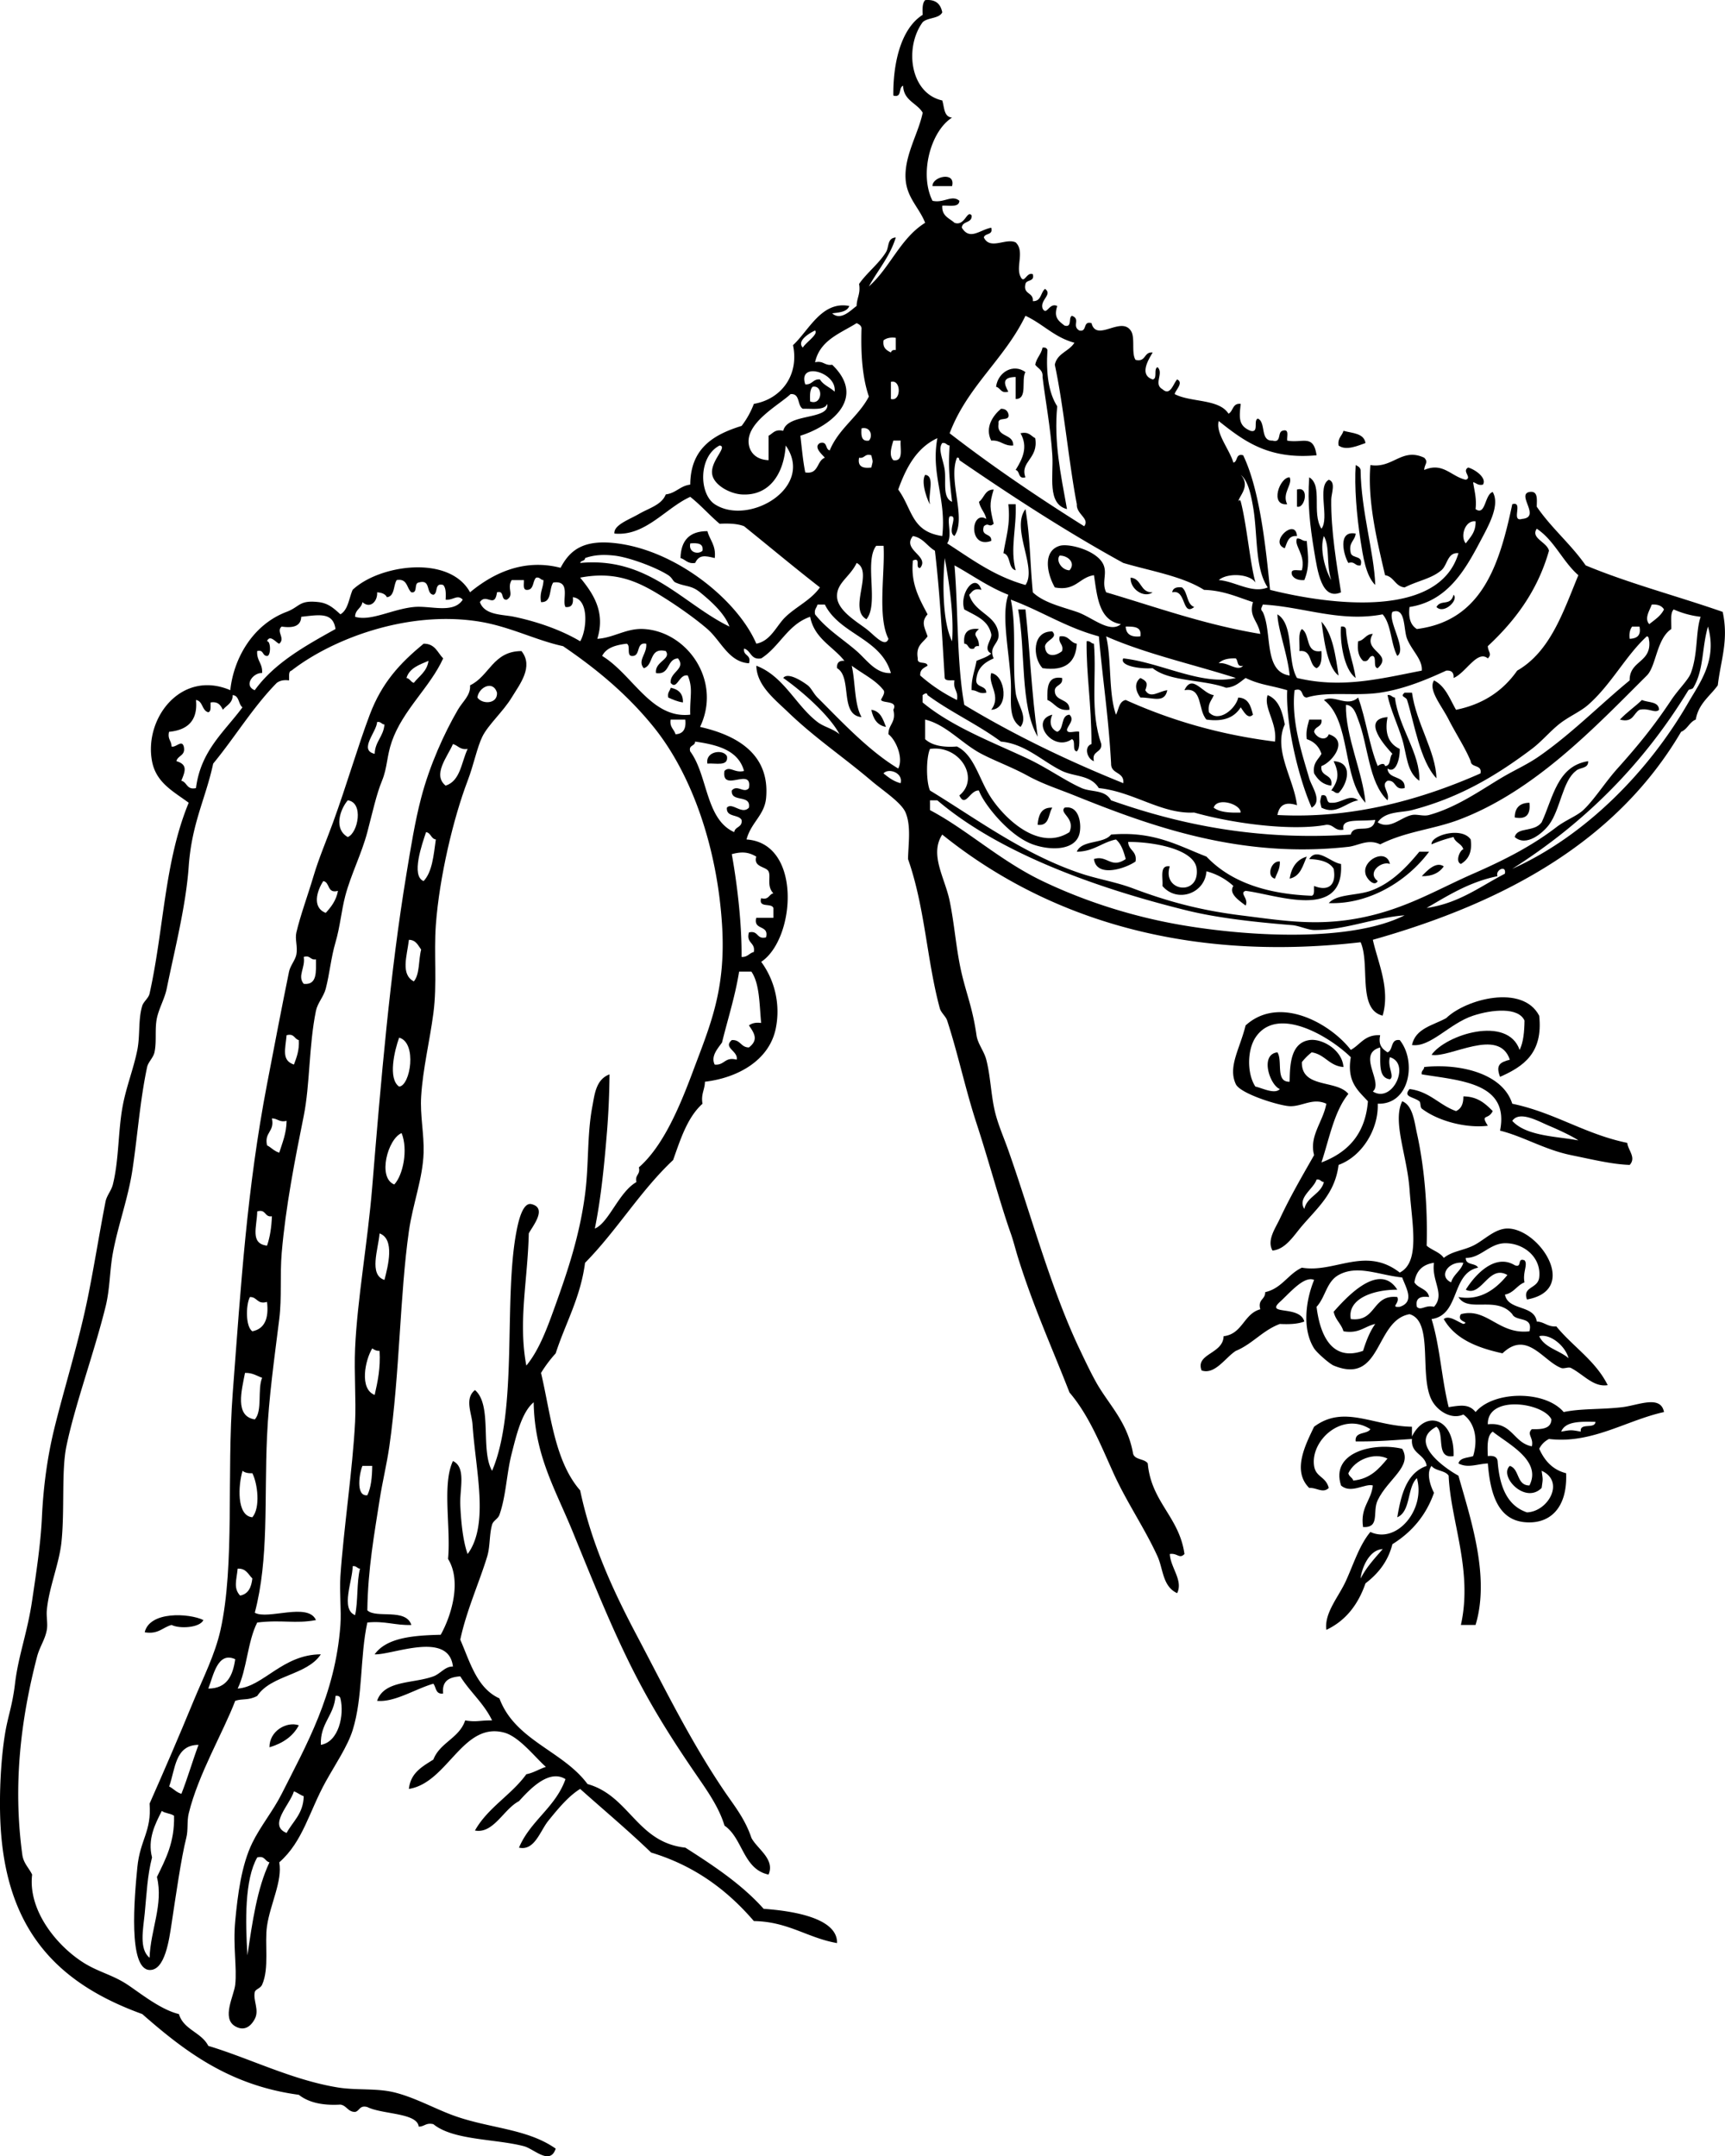 <svg xmlns="http://www.w3.org/2000/svg" viewBox="0 0 169.217 211.479"><path d="M93.395 18.253h-1.92c-.05-.93 2.297-1.487 1.92 0zM102.27 34.093c.279-.039.428.053.48.24-.15 2.311.12 4.2.96 5.52-.338 3.467.334 6.622.96 10.08-1.978-.507-1.314-3.25-1.439-5.28-.169-2.715-.684-5.357-.961-7.68.061-.7-.451-.828-.72-1.2.13-.677.59-1.019.72-1.68zM100.59 36.493c-.441.759.258 2.658-.96 2.64v-2.16c-1.346.025-1.147.646-.72 1.44-.766.206-.742-.377-1.2-.48.19-1.456 1.706-2.306 2.88-1.44zM98.193 40.093c.411-.011.622.178.721.48.23.871-1.078.202-.96.96-.231 1.432 1.47.93 1.44 2.16-.955.074-1.206-.555-2.16-.48-.66-1.315.208-2.491.959-3.12zM131.79 42.253c.88.239 2.01.23 2.16 1.2-.69.235-1.907.798-2.64.24-.11-.755.35-.938.48-1.44zM100.11 42.493c.83-.19 1.014.267 1.44.48.349 2.034-1.522 2.283-.96 3.84-.77.21-.498-.622-.96-.72.69-1.111 1.24-2.259.48-3.6zM132.99 45.613c.213.106.43.21.48.48.05 4.03 1.332 8.106 1.439 11.28-.931-.9-1.205-2.84-1.439-4.32-.39-2.513-.62-5.328-.48-7.44zM90.754 46.573c1.024.096.229 2.011.48 2.88-.129-.079-.966-2.106-.48-2.88zM126.51 46.813c.326.697-.789 1.563-.24 2.64-1.75.174-.74-2.658.24-2.64zM128.43 46.813c1.367.812.21 3.479 1.2 5.04.81-1.03-.464-4.143.72-4.8.719.219.248 1.354.24 1.92-.043 3.055.55 6.495.96 9.12-1.907.836-2.306-2.068-2.64-4.08-.41-2.473-.66-4.654-.48-7.2zm2.16 10.08c-.525-1.607-.099-3.209-.72-4.32-.45 1.244.13 3.338.72 4.32zM97.475 48.013c-.456 1.505-.357 1.792 0 3.36-.49.419-.471-.179-.961.24-.342 1.062.812.628.721 1.44-2.271.829-2.02-3.083-.48-2.16-.139-.661-.598-1.002-.72-1.68.52-.359.558-1.201 1.44-1.2zM127.23 48.013c1.25-.37.791 1.906 0 1.68v-1.68zM98.914 49.453h.72c.103 2.339-.572 4.368 0 6.48-.776-.183-.437-1.483-1.2-1.68.23-1.53.711-2.81.48-4.8zM127.23 52.573c-.877-.077-.955.646-1.2 1.2-1.6-.605 1.07-3.048 1.2-1.2zM69.394 52.093c.233.887.862 1.378.72 2.64-.964-.242-1.544-.34-1.92.48-.755.115-.938-.342-1.44-.48.043-1.716.875-2.645 2.64-2.64zm-.48 1.92c.11-.75-.513-.767-1.2-.72-.209.911.797 1.127 1.2.72zM132.99 52.333c-.074.727-.742.857-.48 1.92.162.558 1.26.181.961 1.2-.579.098-.522-.438-1.201-.24-.43-.689-1.13-3.227.72-2.88zM127.23 52.813c.43-.03.506.294.959.24.139 1.607.293 2.536-.239 3.84-.597.036-.996-.124-1.2-.48-.242-.722.535-.425.96-.48.4-1.526-.81-2.422-.48-3.12zM110.91 56.653c1.112.087.908 1.492 2.16 1.44-.85.608-2.23-.316-2.16-1.44zM115.95 57.613c.583.456.433 1.647 1.2 1.92-1.229.978-.758-1.794-2.16-1.44.06-.422.42-.547.96-.48zM142.59 58.333c.543.494-.939 1.954-1.68 1.2.44-.795 1.37-.03 1.68-1.2zM99.874 59.773h.72c.456 4.109.577 8.111 1.2 12.48-1.76-3.033-1.16-8.434-1.916-12.48zM129.63 60.973c1.107 1.213 1.374 3.267 1.681 5.28-1.21-.857-1.5-4.153-1.68-5.28zM131.55 61.453c.279-.039.427.053.48.24.103 1.817.705 3.135.96 4.8-1.19-.842-1.56-3.669-1.44-5.04zM96.034 61.693c-.804.697.024.623 0 1.68-.279-.039-.427.053-.48.24-.655.175-.483-.477-.96-.48-.127-1.087.353-1.567 1.44-1.44zM127.71 61.693c.849.512.288 2.432 1.92 2.16.038.758.009 1.449-.479 1.68-.792-.329-.406-1.833-1.68-1.68.05-.751-.16-1.762.24-2.16zM103.23 61.933c.604.632-.603.809-.721 1.44.036 1.15 1.076 1 1.68.48.175-.734-.414-.706-.239-1.44.929-.129.988.612 1.68.72-.093 1.828-1.128 2.711-3.36 2.4-.99-1.04-1.04-3.657.96-3.6zM134.67 62.173c-1.055 1.71 2.059 1.905.48 3.36-.498-.062-.066-1.055-.48-1.2-.477.003-.305.655-.96.48-.411-.388-.597-1.003-.479-1.92.63-.096.73-.716 1.44-.72zM106.59 62.893c.388-.067.414.227.721.24.276 3.43-.406 6.544.72 9.84.091.892-.973.627-.72 1.68-.647-.205-1.029-1.395-.24-1.68-.01-4.158-.51-6.681-.48-10.08zM43.474 64.573c-1.277 2.821-3.956 5.048-5.04 8.16-.5 1.433-.431 2.562-.96 3.84-.545 1.316-.931 3.106-1.44 5.04-.56 2.122-1.607 4.15-2.16 6.24-.389 1.47-.505 3.012-.96 4.56-.451 1.537-.572 3.064-.96 4.56-.202.778-.802 1.392-.96 2.16-.702 3.414-.578 7.231-1.2 10.32-.844 4.186-1.777 8.908-2.16 13.44-.182 2.155.023 4.351-.24 6.479-.484 3.919-1.024 7.64-1.2 11.521-.282 6.213.196 11.99-1.2 17.279 1.27.727 5.225-1.05 6 .721-2.076.385-3.291-.056-5.76.239-.95 1.851-1.006 4.594-1.92 6.48 2.511-.172 4.396-3.349 8.16-3.36-1.37 2.07-4.87 2.011-6.24 4.08-.89.473-1.405.23-2.16.48-1.153 3.044-3.615 7.171-4.56 11.04-.19.78-.04 1.612-.24 2.399-.505 1.986-1.032 5.723-1.44 8.4-.241 1.58-.643 4.613-2.16 4.56-2.121-.075-1.49-7.141-1.2-10.08.268-2.714 1.408-3.494 1.2-6.239 1.53-3.46 2.779-6.352 4.32-10.08.938-2.269 2.105-4.543 2.64-6.96 1.412-6.38.585-15.182 1.2-23.28.809-10.661 1.388-19.944 3.36-30.24.715-3.732 1.445-7.547 2.16-11.04.121-.588.614-1.122.72-1.68.146-.764-.159-1.484 0-2.16.398-1.696 1.108-3.593 1.68-5.52.523-1.762 1.287-3.543 1.92-5.28 1.353-3.712 2.435-7.484 3.6-10.56 1.192-3.147 2.941-5.023 5.28-6.96 1.134-.01 1.364.879 1.92 1.443zm-3.6 1.92c.342.058.405.396.72.48.525-.675 1.294-1.106 1.44-2.16-.896.385-1.863.697-2.16 1.68zm-3.12 7.44c.046-1.233.868-1.692.96-2.88-.307-.013-.332-.308-.72-.24-.041.957-1.844 2.763-.24 3.12zm-2.64 8.16c1-.38 1.596-3.393 0-3.6-.798.952-1.374 2.833 0 3.6zm-2.16 7.44c.532-.587 1.027-1.213 1.2-2.16-1.094.295-.758-.841-1.44-.96-.623.948-1.132 2.595.24 3.12zm-2.16 6.96c1.341.141 1.205-1.195 1.2-2.4-.579.098-.522-.438-1.2-.24.185 1.048-.648 1.872 0 2.64zm-.96 7.917c.259-.701.537-1.383.48-2.4-.458-.102-.434-.686-1.2-.48-.119 1.37-.517 2.47.72 2.88zm-2.64 7.92c.424.216.701.58 1.2.72.304-.976.699-1.86.72-3.12-.733.173-.875-.245-1.44-.24.285 1.33-.765 1.32-.48 2.64zm0 9.84c.29-.83.439-1.801.48-2.88-.756.116-.543-.736-1.44-.48-.03 1.52-.732 3.16.96 3.36zm-1.44 8.4c1.199-.24 1.633-1.247 1.44-2.88-.995.275-.935-.505-1.68-.48-.404.77-.435 2.91.24 3.36zm.24 8.64c.773-.826.244-2.956.72-4.08-.533-.187-.936-.504-1.68-.479-.324 1.7-1.036 4.25.96 4.56zm-.24 9.6c.805-.932.521-3.307 0-4.32-.418.018-.747-.054-.96-.24-.415 1.36-.618 4.42.96 4.56zm-1.2 7.68c.81-.15 1.105-.815 1.2-1.68-.407-.394-.596-1.004-1.44-.96-.108 1.11-.438 1.91.24 2.64zm-3.12 9.12c1.835-.005 2.407-1.273 2.64-2.88-1.743-.8-2.151 1.65-2.64 2.88zm-3.84 9.6c.424.216.701.58 1.2.721.615-1.546 1.091-3.229 1.68-4.801-2.315.01-2.267 2.38-2.88 4.08zm-1.68 6.96c-.466 1.817-.519 3.475-.72 5.521-.146 1.491-.573 3.479.48 4.319.085-2.74 1.375-5.223.72-7.92.837-1.723 1.744-3.376 1.68-6-.315-.244-.884-.234-1.2-.479-.674 1.31-1.415 2.79-.96 4.56z" clip-rule="evenodd" fill-rule="evenodd"/><path d="M51.154 63.853c1.226 1.531-.181 3.277-.96 4.56-.837 1.379-2.312 2.676-2.88 3.84-.521 1.067-.845 2.763-1.44 4.32-1.389 3.637-2.777 9.448-3.12 14.16-.204 2.804.139 5.75-.24 8.64-.358 2.734-1.03 5.419-1.2 8.16-.116 1.87.295 3.675.24 5.52-.075 2.523-1.06 5.021-1.44 7.68-.895 6.268-.887 13.891-1.92 21.12-.25 1.755-.688 3.51-.96 5.279-.496 3.221-1.147 6.728-1.2 10.801.838.837 3.779-.245 4.32 1.439-1.578.059-2.617-.423-4.32-.24-.733 3.363-.417 7.292-1.44 10.561-.497 1.588-1.711 3.364-2.64 5.04-1.643 2.963-2.223 5.87-4.56 7.92.332 1.828-.884 4.087-1.2 6.24-.255 1.739.243 4.132-.48 5.76-.166.374-.654.433-.72.72-.188.827.468 1.758 0 2.64-.466.879-1.148 1.168-1.92.721-1.368-.792-.119-2.986 0-4.08.185-1.704-.231-3.77 0-6.24.239-2.549.605-5.482 1.68-7.68.795-1.626 2.045-3.14 2.88-4.8 2.38-4.733 5.261-9.707 5.76-16.561.104-1.429-.108-3.188 0-4.8.303-4.522 1.2-10.438 1.44-15.12.106-2.077-.105-4.802 0-7.2.212-4.818 1.229-10.341 1.68-15.84.858-10.452 1.753-21.034 3.36-30.72.43-2.591.822-5.077 1.44-7.44.836-3.199 2.267-6.352 3.6-8.64.497-.853 1.261-1.401 1.2-2.4 1.898-.898 2.245-3.352 5.04-3.357zm-4.32 4.56c.451.68 1.994.667 1.92-.48-.379-1.263-1.816-.518-1.92.48zm-3.12 8.64c1.458-.462 1.542-2.297 2.16-3.6-.755.115-.938-.342-1.44-.48-.548 1.267-2.038 3.005-.72 4.08zm-2.16 9.36c.855-.905.981-2.539 1.2-4.08-.489-.07-.471-.649-.96-.72-.374 1.133-1.507 4.294-.24 4.8zm-.96 9.84c.594-.687.451-2.109.72-3.12-.309-.412-.496-.944-1.2-.96-.193 1.61-.836 3.384.48 4.08zm-1.44 10.317c1.106-.082 1.785-4.313 0-4.8-.457 1.26-1.116 4.04 0 4.8zm-.48 9.6c.862-.901 1.376-3.42.72-5.04-1.353.56-2.388 4.38-.72 5.04zm-.96 9.36c.346-1.357 1.044-4.005-.48-4.56-.116 1.52-1.085 4.07.48 4.56zm-.96 11.28c.295-1.306.581-2.619.48-4.32-.33.011-.527-.113-.72-.24-.696 1.14-1.286 3.98.24 4.56zm-.72 9.84c.369-.751.466-1.774.48-2.88h-.96c-.262.56-.721 3.02.48 2.88zm-1.2 11.76c.302-1.377.142-3.218.48-4.56-.307-.014-.333-.308-.72-.24.009 1.4-1.222 4.2.24 4.8zm-3.36 12.72c1.745-.288 2.323-2.911 1.92-4.56-.053-.188-.201-.279-.48-.24-.138 1.95-1.518 2.65-1.44 4.8zm-3.36 8.64c.618-1.143 1.639-1.882 1.68-3.601-.355-.125-.605-.354-.96-.479-.401 1.33-2.57 3.34-.72 4.08zm-2.88 2.4c-1.236 2.167-1.175 6.252-.96 9.601.479-3.282.952-6.568 2.16-9.12-.458-.1-.434-.68-1.2-.48zM97.234 66.013c1.408.205 1.811 3.531 0 3.6 1.039-1.367-.351-2.488 0-3.6zM104.19 66.493c.114.753-.646.634-.719 1.2-.046 1.165 1.484.755 1.439 1.92-1.195.156-1.414-.666-2.16-.96-.04-1.248.01-2.397 1.44-2.16zM111.87 66.493c.622.309.754.496.479 1.2.498.885 1.331.094 2.16 0-.271 1.326-1.43.694-2.64.72-.45-.585-.66-1.424 0-1.92zM119.07 68.173c-.201.519-.621.818-.48 1.68.955 1.075 2.626-.323 2.881-1.44.998.041 1.231.848 1.439 1.68-.502.506-.902-.316-1.2-.72-.587.933-1.587 1.453-3.36 1.2-.867-.954-.344-3.219-2.16-2.88.78-1.677 1.78.369 2.88.48zM65.794 67.453c.73.149 1.227.533 1.2 1.44-.561-.079-.992-.289-1.44-.48-.102-.501.164-.635.24-.96zM137.79 67.933h.72c.428 3.026 2.345 5.798 2.4 8.4-1.617-1.701-2.182-5.462-2.88-7.68-.1-.341-.74-.284-.24-.72zM136.11 68.173c.389-.068.414.227.721.24.389 2.973 2.504 5.495 2.4 8.16-1.252-.842-1.225-2.596-1.681-4.08-.44-1.446-1.15-2.894-1.44-4.32zM129.87 68.653c1.052-.554 2.271.753 3.36-.24.771 2.109 1.078 4.682 1.92 6.72.193-.167.657-.374.72 0 .616-.024.386-.895.72-1.2-.596-.637-3.146-3.404-.48-3.6-.215 1.155-.166 2.488 1.201 3.12.027 1.019-.409 2.477-1.201 1.92.062 1.138 1.775.626 1.681 1.92-1.053.253-.788-.812-1.681-.72-.732.444.277 1.14 0 1.92-1.867-1.767-1.879-5.352-2.879-7.92-.197-.504-.434-1.425-1.2-1.44-.069 3.031 1.654 6.617 1.92 9.6-2.31-2.402-1.4-8.031-4.08-10.08zM161.07 68.653c.604.276 1.646.114 1.68.96-.389.392-1.004-.214-1.92 0-.612.348-.607 1.312-1.92.96.66-.705 1.47-1.256 2.16-1.92zM85.474 69.613c.912.128 1.144.936 1.44 1.68-.885-.155-1.259-.821-1.44-1.68zM103.23 70.093c-.314.696-.195 1.38.479 1.68.712-.248.308-1.613 1.2-1.68.512.49-.068.95-.24 1.44-.041.521.852.109 1.2.24-.028.691.131 1.571-.24 1.92-.498-.062-.065-1.055-.479-1.2-1.87 1.332-4.19-1.84-1.92-2.4zM71.314 74.173c.161 1.041-1.114.646-1.92.72-.22-1.219 1.563-1.455 1.92-.72z" clip-rule="evenodd" fill-rule="evenodd"/><path d="M130.83 74.653c1.956.108 1.37 2.241.48 3.12-.389.067-.414-.227-.721-.24.71-.988.81-1.653.24-2.88zM155.79 74.653c.051.771-.856.584-1.2.96-1.313.981-1.51 3.766-2.64 5.28-.584.782-2.218 2.208-3.36 1.2.255-1.019 1.891-.441 2.641-1.44 1.12-2.404 1.52-5.525 4.56-6zM129.63 78.013c.771-.211.329.791.96.72 1.004.078 1.779-.926 2.641-.24-1.238.208-2.129 1.479-3.601.72-.16-.738-.16-.461 0-1.2z" clip-rule="evenodd" fill-rule="evenodd"/><path d="M150.03 78.733c.118 1.079-.248 1.672-1.44 1.44.01-.948.5-1.428 1.44-1.44zM103.23 79.213c-.414.626-.258 1.822-1.44 1.68.08-.968.36-1.726 1.44-1.68zM128.67 87.853c.326-.074.199-.601.24-.96 1.304.528 2.217.018 1.92-1.68-.422-.699-1.326-.914-2.4-.96.768-1.223 2.154.379 3.12.48.316 5.608-6.358 2.998-9.36 2.64-.653.221.336.75 0 1.44-.554-.437-1.721-1.164-1.199-1.92a6.293 6.293 0 00-2.641-1.44c-.154 2.203-2.895 3.135-4.319 1.44.073-.806-.321-2.08.72-1.92-.79 2.488 2.938 2.954 2.641.24-.209-1.901-4.118-2.648-6.721-2.64.027.853.888.872.721 1.92-.977.691-3.819 1.629-4.08-.24 1.297-.425 1.664.991 3.119 0-.205-.754-.438-1.483-.959-1.92-1.394.287-2.176 1.185-3.841 1.2.496-1.184 2.624-.736 3.36-1.68 4.205-.365 6.587 1.093 9.359 2.16 2.3 2.427 5.77 3.669 10.32 3.84zM140.19 83.533c-2.177 2.929-5.933 5.19-9.84 5.04.789-.896 2.738-.729 4.08-1.2 1.981-.696 3.496-2.244 4.801-3.84h.96z" clip-rule="evenodd" fill-rule="evenodd"/><path d="M128.19 84.013c-.388.892-.619 1.939-1.68 2.16.18-1.103.69-1.874 1.68-2.16zM136.35 84.733c-.836-.326-2.312.854-1.199 1.68-.336.625-1.141-.277-1.2-.72-.34-1.344 2.04-2.566 2.4-.96zM125.55 84.493c.024.744-.293 1.146-.479 1.68-.89-.19-.37-1.796.48-1.68zM141.63 84.973c-.428.612-1.099.981-2.159.96.49-.51 1.39-1.496 2.16-.96zM150.99 99.613c.402 3.683-1.566 4.995-3.84 6-.438-1.151-.019-1.429.959-1.68-1.074-3.245-5.908-.127-7.68-.48 1.393-1.973 7.451-3.906 8.641-.48.369-.751.466-1.774.479-2.88-.603-1.342-3.206-1.083-5.04-.48-2.344.771-4.182 3.134-6 2.88.351-1.649 2.075-1.925 3.36-2.64 1.94-1.877 7.5-3.352 9.12-.237z" clip-rule="evenodd" fill-rule="evenodd"/><path d="M159.87 114.25c-1.657-.052-3.371-.468-5.761-.96-2.6-.536-4.683-1.836-6.959-2.4.938-4.696-3.844-4.894-7.68-5.52-.068-.388.227-.413.239-.72 3.498-.364 7.698.612 8.64 3.6 4.169.871 7.103 2.978 11.28 3.84.08.73.9 1.44.24 2.16zm-5.04-2.4c-.4-.307-1.732-.959-2.88-1.44-1.034-.433-2.889-1.517-3.601-.48 1.39 1.55 4.62 1.53 6.48 1.92zM128.91 125.53c-.983-.431-2.378 1.268-3.36 2.16-1.473 1.339 1.958.291 2.4 1.92-.632.248-1.474.287-2.4.24-1.69.629-2.68 1.96-4.319 2.64-1.013.635-2.043 2.372-3.36 1.92-.63-1.666 2.123-1.604 2.16-3.359 1.868-.212 1.962-2.198 3.6-2.641-.274-.995.505-.936.479-1.68 1.633-.368 2.234-1.767 3.601-2.4 3.212.554 6.229-2.142 9.601.48 2.023-1.034 1.209-4.676.959-8.16-.238-3.326-1.697-6.644-.72-8.64 1.044.394 1.199 2.039 1.44 3.12.66 2.964 1.076 6.833.96 11.04.509.451 1.287.633 1.68 1.2.841-.666 1.865-.711 2.88-1.2 1.053-.506 2.098-1.669 3.36-1.68 3.101-.026 7.146 6.02 1.92 6.96-.47-1.292 1.067-1.029 1.2-2.16.229-1.959-1.51-3.383-3.36-3.359-1.513.019-2.427 1.485-3.84 1.439-.036.757.974.467 1.2.96-2.654.546-1.75 4.65-4.561 5.04.818 2.621.991 5.89 1.68 8.64 1.186-.189 1.996-.325 2.641.48 1.755-2.091 6.801-2.16 8.641 0 1.701-.366 3.727-.234 5.76-.48 1.553-.187 3.762-1.227 4.08.48-3.684.805-7.082 3.146-11.28 2.64a2.164 2.164 0 00-.96.96c.521 1.159 1.302 2.059 2.64 2.4.14 3.409-1.591 5.037-4.08 4.8-2.7-.258-3.374-2.966-3.6-5.76-1.045.049-1.963.49-2.88 0 .139-.581.906-.534 1.439-.72.523-1.739.115-3.3-.96-4.08-1.173.54-2.574-.356-3.12-1.44-1.236-2.458.221-7.715-2.16-8.399-3.431.613-2.682 6.998-7.439 5.04-.405-.167-1.649-1.254-1.92-1.681-1.21-1.91-.81-4.76 0-6.72zm9.84.24c.354.606 1.304.616 1.439 1.439-.82-.1-1.367.073-1.199.96.401.424.804-.213 1.68 0 1.123-1.25-.262-2.523 0-4.319-1.12.16-1.76.8-1.92 1.92zm3.6 0c.238-.803.963-1.118 1.2-1.92-1.48-.18-2.49 1.33-1.2 1.92zm-11.04-.72c-1.197.666-1.28 2.17-2.16 3.119.311 2.539 1.376 5.435 4.56 4.32.31-.971.662-1.898 1.2-2.64-1.051.229-1.578.981-3.12.72-.214-.746-.802-1.118-.96-1.92.975-1.083 4.408-5.062 6.24-2.16-2.395-.006-4.92.906-4.561 2.88 2.555.314 2.045-2.436 4.561-2.16.28.628-.74 1.032.24.96 1.495-.486.622-1.842.239-2.88-2.33-.24-4.38-1.27-6.24-.24zm14.64 14.64c2.413-.254 2.497 1.823 4.319 2.16.199-.861-.541-1.161 0-1.681.983.023 1.888-.033 1.92-.96-.79-1.64-6.29-2.44-6.24.48zm7.2.72c.955-.175.965-.175 1.92 0-.131-.93 1.393-.207 1.439-.96-1.47-.03-2.95-.07-3.36.96zm-7.2 2.4c.547-.067.901.058.96.479.184 2.457.907 4.373 2.88 5.04 2.062-.07 3.765-3.018 1.44-4.08.131.958.131.723 0 1.681-1.617 1.649-4.229-1.161-3.121-2.16.971.31.643 1.919 1.921 1.92 1.245-2.428-2.077-4.061-3.601-5.28-.56.4-.52 1.4-.48 2.4z" clip-rule="evenodd" fill-rule="evenodd"/><path d="M137.55 142.09c1.028 1.735-1.382 2.939-2.399 5.04-.555 1.146.268 2.718-1.44 2.641-.29-1.971.802-2.56.96-4.08-.734-.235-2.166.858-3.12 0-1.06-3.24 3.15-4.27 6-3.6zm-5.28 2.4c.059.343.396.404.48.72 1.676-.165 2.521-1.157 3.359-2.159-1.3-.63-3.19.08-3.84 1.44zM19.954 158.89c-.358.771-2.364.873-3.12.479-.887.233-1.294.946-2.64.72.489-2.09 4.343-1.88 5.76-1.2zM29.314 169.21c-.577 1.104-1.59 1.771-2.88 2.16-.019-1.59 1.677-2.57 2.88-2.16z" clip-rule="evenodd" fill-rule="evenodd"/><path d="M87.874 23.293c-.587 1.893-1.763 3.198-2.64 4.8 2.081-1.839 3.096-4.743 5.52-6.24-.592-1.514-1.809-2.454-1.92-4.32-.135-2.274 1.273-4.464 1.68-6.48-.562-.958-1.87-1.17-1.92-2.64-.489.151-.067 1.213-.96.96-.038-2.958.653-6.51 2.88-7.92-.031-.592-.036-1.156.24-1.44 1.062-.103 1.52.4 1.68 1.2-.326.633-1.429.491-1.92.96-1.822 2.481-1.239 6.983 1.92 7.68.211.67.145 1.616.961 1.68-2.105 1.331-3.236 5.533-1.92 8.16 1.118.256 1.893-.627 2.639 0-.033.687-1 .439-1.68.48-.066 1.026.697 1.223 1.2 1.68 1.026.37 1.224-1.315 1.681-.72.062.783-.932.509-.961 1.2.788 1.284 1.75.212 2.881 0 .21.771-.623.498-.721.96.618 1.264 2.145.022 3.12.48.911.867-.019 2.406.479 3.36.361.793.588-.499 1.201-.24.21.771-.623.498-.721.96-.252 1.053.812.789.721 1.68.84.041.755-.844 1.199-1.2.77.554-.511 1.07-.24 1.92.416.778.629-.624 1.44-.24-.337 1.05.017 1.394.72 1.92.775.215.338-.783.721-.96.887.329-.045.988.72 1.44.819.18.305-.975 1.2-.72.484 1.893 2.867-.685 3.84.72.485.635.036 2.204.48 2.88 1.052.253.787-.812 1.68-.72-.42.705-1.35 2.195 0 2.64.498-.062.065-1.055.479-1.2.64.594-.43 1.653.48 2.16.779.709 1.052-.544 1.44-.96.682.32-.186 1.067-.24 1.44 1.572.827 4.352.448 5.279 1.92.479-.241.379-1.062 1.2-.96-.167 1.41-.21 2.16.96 2.64.87.229.244-1.036.721-1.2.827.372.186 2.214 1.439 2.16.893.252.471-.81.96-.96.722-.242.425.535.479.96 1.513.284 2.57-.684 2.881 1.44-4.764.444-7.189-1.452-9.601-3.36-.319 1.205 1.06 2.777 1.44 4.08.463-.098.189-.93.96-.72 1.671 3.466 2.237 9.259 2.64 13.2 6.117 1.531 16.602 2.772 18.48-3.6-1.094-.096-1.061 1.156-1.68 1.68-.988.836-2.298 1.016-3.601 1.68-.942-.097-1.024-1.055-1.92-1.2-.831-3.566-1.726-7.293-1.44-10.8 2.217.357 3.082-1.749 5.28-.72.45.457.026.603 0 1.2 1.85-.801 2.641.65 4.08.96.657-.218-.426-.841.24-1.2.758.233 1.837 1.049 1.44 1.68-.502.102-.637-.165-.961-.24.119.842.357 1.562.24 2.64.999.702.875-1.426 1.68-1.68.758 1.295-.432 3.343-1.199 4.8-1.51 2.862-3.236 5.904-6.961 6.48-.131 1.091.124 1.796.721 2.16 6.388-.812 8.104-6.296 9.359-12.24 1.145-.344-.184 1.784.961 1.44 1.9-.157-.579-2.39.72-2.64.859-.14.729.71.72 1.44 1.426 2.094 3.357 3.683 4.8 5.76 4.234 1.766 8.993 3.007 13.44 4.56.605 2.802-.188 4.696-.48 7.2-.767 1.073-1.892 1.788-2.16 3.36-.631.248-.808.952-1.439 1.2-6.245 10.635-17.078 16.681-30.24 20.4.479 2.183 1.731 4.8.96 7.44-2.504-.616-1.201-5.039-2.159-7.2-17.792 2.046-31.332-2.737-41.041-10.56-1.271 1.958.246 4.209.721 6.48.498 2.388.635 4.822 1.199 7.2.487 2.052 1.066 3.389 1.44 6 .122.852.735 1.532.96 2.4.459 1.777.455 3.743.96 5.52.323 1.137.784 2.186 1.2 3.36 2.178 6.155 4.15 13.521 6.96 19.44.551 1.161 1.116 2.358 1.68 3.36 1.221 2.166 3.048 3.826 3.601 6.96.17.63 1.126.474 1.439.96.348 3.812 3.092 5.229 3.6 8.88-.501.523-.685-.12-1.439 0 .072 1.35 1.332 2.586.721 3.84-1.439-.666-1.362-2.371-1.921-3.6-1.24-2.729-3.037-5.329-4.319-8.16-1.264-2.787-2.418-5.7-4.32-7.92-1.67-4.297-3.534-8.377-5.04-13.2-.247-.793-.458-1.661-.72-2.4-1.039-2.927-2.194-7.245-3.36-10.8-1.083-3.303-1.813-6.809-2.88-10.08-.137-.417-.601-.762-.721-1.2-1.277-4.699-1.446-9.875-3.119-14.64.031-1.497.316-3.235-.24-4.56-.414-.985-2.208-2.142-3.36-3.12-2.789-2.368-5.508-4.172-8.16-6.72-1.354-1.301-3.078-2.631-3.12-4.56 2.708 1.032 3.87 3.899 6 5.52.651.496 1.515.647 2.16 1.2-.946-1.775-3.458-4.061-5.52-5.52.475-.629 1.996.414 2.4.72.332.251.588.83.96 1.2 2.212 2.196 5.012 5.231 7.919 6.96.537-1.023-.227-2.807-.959-3.36-.018-.977.783-1.137.479-2.4.485-.917-1.023-.623-1.2-.96-.042-.079.464-.67.24-.96-.773-.998-1.921-1.518-3.12-2.4.367 1.634.242 3.759.96 5.04-2.19-.209-.881-3.919-2.4-4.8-.043-.523.197-.764.72-.72-1.128-1.432-2.946-2.173-3.36-4.32-2.207.753-2.99 2.931-4.8 4.08-1.057.177-.983-.777-1.68-.96-.116.756.736.543.48 1.44-1.994-.121-2.748-2.206-4.08-3.36-1.146-.993-2.818-2.18-4.32-3.12-2.297-1.438-4.547-2.614-8.16-1.92 1.156 1.426 2.538 3.282 1.68 6 1.598-.087 2.847-1.059 4.56-.96 4.284.247 7.674 5.103 5.52 9.6 3.164.718 6.887 2.391 6.48 6.96-.151 1.7-1.482 2.41-1.92 4.08 5.462.368 4.809 9.763 1.44 12a8.279 8.279 0 011.44 6.48c-.626 3.213-3.785 4.907-6.96 5.28-.01.79-.405 1.195-.24 2.16-1.474 1.326-2.148 3.452-2.88 5.52-3.219 3.021-5.539 6.941-8.64 10.08-.458 3.462-1.924 5.916-2.88 8.88a12.794 12.794 0 00-1.44 1.92c.94 3.936 1.31 8.624 3.84 11.52 1.098 5.229 3.233 9.831 5.52 14.16 2.812 5.325 5.308 10.445 8.64 15.36.947 1.396 1.998 2.659 2.64 4.56.563 1.085 2.336 2.079 1.68 3.601-2.507-.533-2.515-3.565-4.32-4.801-.521-1.738-1.625-3.323-2.64-4.8-1.919-2.79-3.775-5.633-5.52-8.88-2.506-4.663-4.579-9.882-6.72-15.12-1.738-4.253-3.753-7.506-3.84-12.72-1.192.98-1.73 3.365-2.16 5.04-.501 1.952-.542 4.13-1.2 6-.14.396-.605.56-.72.96-.285.994-.176 2.111-.48 3.12-.729 2.422-2.051 5.347-2.64 8.16.968 2.232 1.638 4.762 3.84 5.76 1.542 4.139 6.227 5.133 8.64 8.4 4.125 1.154 4.837 5.723 9.6 6.239 2.782 1.778 5.529 3.592 7.68 6 2.686.188 7.266.852 7.2 3.36-2.926-.515-4.775-2.104-8.16-2.16-2.59-3.01-5.779-5.421-10.08-6.72-2.238-2.162-4.637-4.163-6.96-6.24-1.147.707-2.149 1.922-3.12 3.12-.814 1.005-1.352 2.982-2.88 2.64 1.112-2.647 3.579-3.94 4.56-6.72-1.638-1.026-3.55 1.046-4.56 2.16-1.501.767-2.497 3.226-4.32 2.88 1.266-2.254 3.564-3.477 5.04-5.521.735-.145 1.25-.509 1.92-.72-.996-.86-2.596-2.957-4.08-3.359-4.089-1.109-5.553 4.921-9.36 5.52.168-1.592 1.324-2.195 2.4-2.88.645-1.675 2.544-2.096 3.12-3.84 1.189.185 1.271-.006 2.64 0-.802-1.678-2.168-2.792-3.12-4.32-1.05.07-1.82.42-1.68 1.68-.752.112-.677-.604-.96-.96-1.792.521-3.812 1.849-5.52 1.681.69-2.036 3.538-1.675 5.52-2.4.706-.258 1.159-.997 1.92-.96-.409-3.55-5.972-1.116-7.68-1.2 1.168-1.632 3.743-1.856 6.48-1.92 1.041-1.85 2.082-5.252.72-7.439.29-3.07-.599-7.319.48-9.601 1.325.62.649 2.755.72 4.32.082 1.806.288 3.607.72 4.8 2.151-2.894.772-8.255.48-12.72-.07-1.075-.807-2.52.24-3.36 1.735 1.465.51 5.891 1.68 7.92 2.564-5.994 1.1-16.801 2.4-23.52.166-.859.579-2.811 1.44-2.64 1.659.378.072 2.245-.24 2.88-.104 4.602-1.054 8.627-.24 12.96 1.289-1.552 2.093-3.806 2.88-6 1.157-3.227 2.349-6.738 2.88-10.8.386-2.953.185-5.838.72-8.64.218-1.141.34-2.628 1.68-3.12a79.014 79.014 0 01-.24 5.52c-.264 3.23-.586 6.591-1.2 9.6 1.368-.554 2.347-3.571 4.08-4.56-.174-.734.414-.706.24-1.44 2.335-2.041 3.936-5.764 5.28-9.36 1.703-4.557 3.275-8.042 2.88-14.4-.468-7.534-2.916-14.738-6.72-19.44-2.637-3.26-5.681-5.743-8.88-7.92-2.598-.553-5.193-1.911-8.16-2.4-7-1.152-14.416 1.648-18.48 4.8-.326.074-.199.601-.24.96-.557-.077-.921.039-1.2.24-2.339 2.38-4.106 5.333-6.24 7.92-.729 3.418-2.097 5.813-2.4 10.08-.275 3.874-1.346 8.011-2.16 12-.194.953-.76 1.935-.96 2.88-.229 1.081-.004 2.298-.24 3.36-.118.531-.614.945-.72 1.44-.698 3.272-.936 6.727-1.44 10.08-.422 2.804-1.427 5.478-1.92 8.16-.321 1.743-.278 3.504-.72 5.279-1.155 4.645-2.99 9.57-3.84 13.681-.495 2.391-.156 6.207-.48 9.359-.224 2.173-1.234 4.473-1.44 6.721-.057.621.107 1.322 0 1.92-.173.968-.707 1.662-.96 2.64-1.585 6.121-2.383 12.54-1.44 19.44.127.833.65 1.27.96 1.92-.421 3.505 2.407 6.978 5.04 8.64 1.457.92 2.868 1.194 4.32 2.16 1.278.85 3.246 2.45 5.04 2.88.454 1.546 2.215 1.785 2.88 3.12 4.012 1.201 8.224 3.352 12.72 4.08 1.809.293 3.768.052 5.52.479 1.898.465 3.778 1.49 5.52 2.16 3.623 1.394 7.432 1.325 10.32 3.36-.562 1.687-2.121.021-3.12-.24-2.826-.737-6.92-.564-8.88-2.16-.733-.173-.875.245-1.44.24-.138-1.364-3.554-1.187-5.04-1.92-.766-.206-.743.378-1.2.479-.716-.003-.816-.624-1.44-.72-1.79.109-3.141-.22-4.08-.96-6.837-.923-11.223-4.297-15.36-7.92C5.556 194.492.468 189.2.032 178.571c-.106-2.588.033-5.975.48-8.64.267-1.592.707-2.671.96-4.801.328-2.762 1.203-4.941 1.68-8.159.396-2.669.839-5.545.96-8.16.141-3.022.539-5.927 1.2-8.641.953-3.913 2.446-8.61 3.36-13.199.608-3.053 1.101-6.156 1.68-9.121.116-.594.569-1.073.72-1.68.606-2.437.499-5.178.96-7.68.352-1.91 1.078-3.693 1.44-5.52.284-1.435.071-2.964.48-4.32.124-.411.621-.754.72-1.2 1.421-6.379 1.445-12.93 3.84-18.72-1.531-1.125-3.206-1.974-3.6-4.08-.791-4.22 2.883-9.005 7.68-6.96.318-3.05 2.151-6.402 5.52-7.68 1.325-.502 1.209-1.172 3.12-.96.936.104 1.463.562 2.16 1.2.762-.438.836-1.563 1.2-2.4 2.597-2.461 9.478-3.48 11.52.24 1.988-1.645 5.046-3.39 8.88-2.4.959-1.84 2.365-2.794 5.52-2.4 5.926.74 11.871 5.625 13.68 9.84 1.431-.265 1.98-1.787 2.88-2.64 1.073-1.017 2.5-1.654 3.36-2.88-2.52-1.96-4.96-4-7.44-6-.632-.249-1.473-.287-2.4-.24-.997-.842-1.85-1.83-2.88-2.64-2.425 1.095-4.42 3.898-7.44 3.6-.087-.838 1.432-1.36 2.4-1.92 1.02-.589 2.232-.887 2.64-1.92 1-.121 1.4-.839 2.4-.96.024-3.576 2.294-4.906 5.04-5.76a8.497 8.497 0 001.2-2.16c2.664-.458 4.459-2.788 3.84-5.76 1.552-1.425 2.813-4.364 5.52-3.84-.219.582-.964.636-1.68.72.877.783 1.87-.36 2.4-.72.01-.79.405-1.195.24-2.16.75-1.089 1.942-1.983 2.64-3.12.32-.509.103-1.387.965-1.437zm5.28 19.2c4.193 3.247 8.629 6.251 13.199 9.12.58-.755-.783-1.171-.72-2.16-.767-3.934-1.28-9.594-2.159-13.68.227-1.133 1.409-1.31 1.92-2.16-1.961-.521-3.1-1.861-4.801-2.64-2.057 4.259-5.707 6.928-7.436 11.52zm-13.2-6.96c.833-.192.922.357 1.68.24 3.465 3.343-.278 6.084-3.12 6.96.179 1.57.266 2.54.48 3.6 1.343.224 1.101-1.139 1.92-1.44-.218-.285-1.17-1.04-.48-1.44.771-.21.498.623.96.72.886-2.154 2.794-3.286 3.84-5.28-.635-1.845-.805-4.154-.72-6.72-.051-.27-.267-.374-.48-.48-1.626 1.015-3.608 1.672-4.08 3.84zm-1.2-1.44c.295-.517 1.557-1.308 1.2-1.68-.554.258-1.836 1.028-1.2 1.68zm7.92-.72c-.114.754.299.981.721 1.2.053-.187.2-.279.479-.24v-1.2c-.557-.076-.921.039-1.2.24zm-7.68 4.32c.703.062.737-.543 1.44-.48.329.551.988.771 1.44 1.2.253-1.913-3.646-2.997-2.88-.72zm8.401 1.44c1.026.28 1.026-1.96 0-1.68v1.68zm-7.921.24c1.201.455 1.337-1.65.24-1.44-.276.284-.272.849-.24 1.44zm-1.92-.72c-1.174 1.103-4.533 2.858-4.08 5.04.152.733.74 1.397 1.92 1.44v-2.4c.427-.213.61-.67 1.44-.48.399-1.763 4.575-1.021 4.32-2.64-.292.667-1.474.446-2.4.48-.567-.313-.236-1.524-1.2-1.44zm7.68 4.56c.407-.403.191-1.409-.72-1.2-.047.687-.03 1.31.72 1.2zm2.879 4.8c1.414 1.954 1.273 4.117 4.32 4.56.416-3.743-1.141-6.021-.479-9.6-2.024.936-3.059 2.86-3.841 5.04zm-.479-2.88c1.04.16.646-1.114.72-1.92h-.72c-.154.549-.476 1.448 0 1.92zm5.04.96c.152 1.133-.246 2.733.721 3.12-.243-2.131-.391-3.395-.24-5.52-.307-.013-.332-.308-.721-.24-.466.582.111 1.671.24 2.64zm-22.56 3.36c3.304 2.171 9.851-1.632 6.96-5.76-.167 2.696-1.549 4.973-4.32 4.8-1.125-.07-2.662-.878-2.88-1.92-.276-1.318 1.573-2.769.72-2.88-2.102 1.075-2.029 4.742-.48 5.76zm14.16-4.56c-.167.888.38 1.061 1.2.96.168-.739.168-.461 0-1.2-.679-.198-.622.338-1.2.24zm9.36 7.68c-.792-.403.474-2.15-.479-1.92-.283.432.277 1.89-.24 2.64 2.386 1.535 4.614 3.226 7.68 4.08 1.178-1.668-1.457-5.526 0-7.44.477 2.891.424 4.966.721 8.16 1.053 1.006 2.758 1.394 4.319 1.92 1.478.498 3.218 2.146 4.32 1.2-2.136-.345-2.321-2.64-2.64-4.8-1.467.214-1.77 1.591-3.84 1.2-.863-1.533-1.117-3.606.479-4.08.925-.274 3.771.483 4.319 1.92.335.874-.219 1.704.24 2.64 4.941 1.459 9.633 3.168 15.12 4.08-.236-1.35-1.144-1.661-.72-3.12-1.516-.484-2.86-1.14-4.801-1.2-2.162-1.357-5.203-1.837-7.92-2.64-5.628-3.091-10.906-6.534-16.08-10.08-.013-.146-.035-.284-.239-.24-.897 2.222.971 5.898-.247 7.68zm27.846-3.36c.018-.139.17-.266.239 0 .581 2.218.917 6.109 1.44 7.92-.6-.878-2.775-.967-3.601-.24 1.573.111 3.276 1.358 4.8.72-1.287-1.926-.965-5.236-1.439-7.92-.192-1.087-.463-2.514-1.2-3.12 1.02 1.133-.26 2.156-.24 2.64zm22.31 4.08c.432-.608.991-1.088.96-2.16-1.03-.141-1.54 1.485-.96 2.16zm8.16.72c-1.136 3.984-3.353 6.888-6 9.36.026.597.45.743 0 1.2-1.03-.868-2.168 1.443-3.36 1.92.044-.523-.196-.764-.72-.72-1.681.766-3.967 1.782-6.479 2.16-2.445.368-5.191-.161-7.201.48-.619-.021-.252-1.027-1.199-.72-.346 3.06.757 6.282 1.439 8.64.243.838 1.338 2.232.24 2.88-1.375-3.123-2.554-8.396-2.4-11.52-1.775-.518-2.627-.508-4.08-1.2-.556.404-1.021.898-1.92.96-2.215-.824-5.506-.574-7.199-1.92-1.232.104-3.275-.235-2.881-.96 3.672.402 7.74 2.719 11.041 1.92-4.246-1.354-8.835-2.366-12.721-4.08.551 2.331.213 5.547.961 7.68.287-.512.292-1.307.959-1.44 4.302 1.938 9.091 3.389 14.641 4.08.243-1.848-1.152-3.323-.721-4.56 1.084.437 1.441 1.599 1.681 2.88-1.147 2.507.892 5.335 1.2 7.92-1.064-.347-1.715-.101-1.92.96 7.583.404 14.413-1.646 19.92-4.08.18-.9-.917-.523-.961-1.2-.508-1.259-1.448-2.687-2.16-4.08-.719-1.411-2.031-2.911-1.439-3.84 1.121.558 1.547 1.813 2.16 2.88 2.729-.552 4.646-1.913 6-3.84 3.248-1.872 4.506-5.735 6-9.36-1.541-1.339-2.347-3.413-4.08-4.56-.63.934 1 1.301 1.2 2.16zm-61.677 1.68c-.574.095.134-1.093-.72-.72-.223 2.219.558 3.617 1.44 5.28-.67.754-.296 1.27 0 2.16-.429.611-1.188.894-.96 2.16-.103.663.895.225.96.72-.352.209-.761.359-.721.96a16.227 16.227 0 003.601 2.4c.17-.89-.41-1.03-.24-1.92-.358-.041-.886.085-.96-.24-.307-5.005-.469-8.209-.96-12.48-.761-.439-1.143-1.257-2.16-1.44-1.11 1.368 1.66 1.947.72 3.12zm-5.279 5.04c-1.812-1.005.739-4.678-.96-5.52-.657 1.393-2.012 1.97-1.92 3.36.088 1.326 1.94 2.404 2.88 3.12.759.578 1.836 1.896 2.16.96-1.1-2.171-.321-6.509-.48-9.12h-.72c-1.194 1.527.283 5.723-.96 7.2zm-16.32-2.64c-.879-.717-1.425-.529-2.4-.96-.281-.124-.306-.453-.72-.72-1.175-.759-3.826-1.758-5.28-1.92-.961-.107-1.895-.106-2.88.24-.003.317-.421.219-.48.48 6.712-.623 10.024 3.991 14.64 6.24-.476-1.327-1.907-2.566-2.88-3.36zm36.236-2.16c.645-.715-.141-1.455-.96-1.44-.39.47.18 1.417.96 1.44zm-11.515 6.96c.185-2.369-.226-5.46-.721-8.16-.207 2.338-.244 6.231.721 8.16zm.239-7.44c.373 4.507.214 9.546.96 13.68 4.841 2.919 10.068 5.452 15.6 7.68.11-1.15-1.222-.857-1.199-1.92-.264-4.763-.783-7.829-1.2-12.48-3.218-.862-5.659-2.501-8.64-3.6.597 2.763.118 6.244.479 9.12.149 1.19 1.236 2.335.479 3.36-1.299-.865-.848-2.677-.959-4.56-.178-2.991-.951-6.454-.24-8.4-1.952-.766-3.524-1.913-5.277-2.88zm-42 2.4c-.355-.044-.22-.58-.24-.96h-1.2c-.506.824.299 1.468-.48 1.92-.631.071-.189-.931-.96-.72-.233 1.645-1.048.026-1.68.96.473 1.307 2.197 1.196 3.36 1.44 2.397.503 4.702 1.343 6.48 2.4.652-1.066.912-4.152-.72-4.32.068.627-.087 1.032-.72.96-.381-.635.595-2.656-1.2-2.4-.439.6-.105 1.975-1.2 1.92-.166-.965.229-1.37.24-2.16-.307-.013-.333-.308-.72-.24-.376.344-.189 1.251-.96 1.2zm-13.68.72c-.158-.322-.513-.447-.96-.48.065.869-.675 1.655-1.44.96-.096.624-.716.724-.72 1.44 1.534.467 3.641-.75 5.76-.96 1.644-.163 3.878.699 4.8-.72-.534-.555-.936.082-1.68 0 .032-.591.037-1.156-.24-1.44-.893-.252-.471.81-.96.96-.777-.104-.195-1.565-1.44-1.2-.495.065-.057 1.062-.72.96-.474-.406-.375-1.385-1.44-1.2-.341.539-.179 1.582-.96 1.68zm42 1.68c1.162 1.482 2.679 2.383 4.08 3.6.99.86 1.879 2.238 3.36 2.16-.979-3.421-5.015-3.785-6.48-6.72h-.72c-.075.325-.341.458-.24.96zm43.916-.24c.959 2 .052 5.869 2.64 6.24-.191-2.051-1.168-4.589-1.199-6 1.686 1.033.912 4.526 1.92 6.24 4.388 1.052 8.158.074 12.24-.72.096-1.076-.967-1.947-1.44-3.12-.374-.927-.105-3.134-1.44-2.64-.474.908 1.457 3.669.48 4.32-.65-1.189-.576-3.104-1.44-4.08-4.19.801-7.808-.753-11.76-.96-.09.343-.28.405 0 .72zm37.92 1.2c.532-.429 1.125-.795 1.44-1.44-.205-.356-.604-.516-1.2-.48-.19.558-.76 1.363-.24 1.92zm2.16.48c-1.454.965-1.479 3.643-2.4 4.56-5.074 5.052-11.021 11.368-18.479 14.16-2.51.939-5.188 1.133-7.68 2.4-1.195-.575-2.144.131-3.121.24-10.615 1.188-19.471-2.057-26.879-5.04-1.59-.64-3.082-1.11-4.561-1.92-1.562-.856-3.188-1.441-4.561-2.16-1.93-1.01-3.438-2.861-5.52-3.36v1.92c.666.613 1.732.827 3.12.72 1.733.857 2.15 3.219 3.36 5.04 1.389 2.092 4.715 5.272 7.68 3.36.594-1.405-1.026-1.838-.48-2.4 1.496-.278 1.701 1.775 1.44 2.64-.478 1.585-2.866 1.572-4.56.96-2.373-.857-4.853-4.04-5.28-5.28-.868-.082-1.329 1.748-1.921.48 2.054-1.664.054-4.978-2.879-4.56-.387.887-.387 3.193 0 4.08 4.537 2.757 9.248 6.299 14.879 8.16 1.611.532 3.385.815 5.041 1.44 3.377 1.273 6.578 2.143 10.56 2.64 3.598.449 6.655.965 10.32.48 5.187-.688 8.577-2.852 12.479-4.56 3.175-1.39 5.806-2.756 8.16-4.56.931-.713 2.026-1.106 2.641-1.68 1.076-1.007 2.133-2.71 3.359-4.08 2.103-2.346 3.594-4.187 5.28-6.72.689-1.036 1.673-1.971 1.92-2.64.718-1.942.452-4.05.96-5.52a9.006 9.006 0 01-2.641-.72c-.37.349-.21 1.229-.24 1.92zm-134.4-1.2c-.035.925-.793 1.127-1.92.96-.579.478.399 1.143-.24 1.68-.284-.07-.907-.967-1.2-.24.394-.039.394 1.479 0 1.44-.477-.003-.305-.655-.96-.48-.074.955.555 1.206.48 2.16-.855-.069-1.851 1.226-.72 1.68 1.95-2.689 4.942-4.338 7.92-6-.234-1.711-1.675-1.374-3.36-1.2zm82.316 1.92c.16-.96-.636-.965-1.44-.96.04.768.55 1.056 1.44.96zm48 .24c.689-.031 1.14-.3.96-1.2h-.721c-.2.279-.31.644-.24 1.2zm6.24 4.8c-.099.167-.418.14-.479.24-4.431 7.279-10.205 13.032-17.28 17.52 7.258-3.26 13.447-9.654 17.28-16.32 1.095-1.903 2.863-4.146 1.92-7.44-.61 2.071-.39 4.239-1.44 6zm-10.32 1.68c-.786.69-1.94 1.157-2.88 1.92-.895.727-1.712 1.702-2.641 2.4-3.686 2.775-7.24 4.816-11.76 6-1.017.267-2.602.081-3.359 1.2 1.221.763 2.242-.49 3.359-.72.509-.104 1.121.153 1.68 0 2.874-.787 5.434-2.693 7.44-3.84 1.22-.697 2.271-1.162 3.36-1.92 3.224-2.245 6.018-5.095 8.88-7.44-.032-1.952 2.118-1.723 1.92-3.84-.054-.186-.007-.473-.24-.48-2.07 1.899-3.49 4.735-5.76 6.72zm-96.716-4.8c3 1.823 4.821 6.195 8.64 5.76-.053-1.799.3-2.528-.24-3.84-.854-.198-1.051 1.487-1.68.72-.09-1.082 1.53-1.355.72-2.4-1.138.062-.744 1.656-2.16 1.44-.145-1.136 1.534-1.352.96-2.16-1.667-.387-1.149 1.411-2.16 1.68-.651-.771.354-1.423.24-2.4-1.068-.188-.473 1.287-1.44 1.2-.499-.062-.066-1.054-.48-1.2-1.073.127-2.004.396-2.4 1.2zm60.476.72c.886-.152 1.834.868 2.4.24-.646.166-.464-.496-.72-.72-.74-.024-1.33.109-1.68.48zm10.56 15.84c-3.268.616-8.937-.068-12.959-1.2-3.208.168-5.91-2.033-9.36-2.4-.788-1.303-2.402-1.105-3.601-1.68-1.902-.913-3.589-2.663-6-2.88-2.249-1.67-4.946-2.894-7.199-4.56-.051-.29-.267-.148-.48 0v.72c2.875 2.396 6.928 3.922 10.32 5.52 1.91.9 3.681 2.174 5.279 2.88.949.419 2.277.124 2.881 1.2 6.943 2.452 14.519 3.957 23.52 3.36.287-1.167 2.154.092 2.4-1.44-1.704.178-3.354-.191-3.12.96-.87.158-.92-.519-1.68-.48zm-108.24-11.28c-.219-.421-.446-.834-1.2-.72-.041.359.086.886-.24.96-.633-.167-.507-1.092-1.2-1.2.233 2.369-1.251 2.989-2.64 3.12-.173.733.246.875.24 1.44.427.143.997-.704 1.2 0 .208.928-.586.854-.72 1.44 1.13.33.859 1.001.48 1.92.586.134.511.929 1.44.72.47-3.69 2.793-5.526 4.56-7.92-.412-.308-.297-1.143-.96-1.2.003.803-.608.993-.96 1.44zm44.4 2.4c.768-.032 1.056-.544.96-1.44h-1.44c-.115.755.342.938.48 1.44zm1.92.72c-.003.477-.655.305-.48.96 1.739 2.341 1.493 6.667 4.32 7.92.074-.566.833-.447.72-1.2-.313-.567-1.524-.236-1.44-1.2.517-.574 1.477.74 2.16 0 .228-1.348-1.781-.459-1.68-1.68.538-.639 1.203.339 1.68-.24.375-2.141-2.713.525-2.4-1.68.527-.53.981.237 1.92 0-.55-2.009-2.556-2.564-4.8-2.88zm20.16 4.08c.273-1.006-1.17-1.531-1.68-.96.49.39.98.779 1.68.96zm2.88 2.64c3.616 1.9 6.86 4.958 11.039 6.96 4.025 1.928 8.725 3.475 13.681 4.32 6.734 1.148 16.618 1.66 21.84-.96-3.018.226-5.89 1.476-8.88 1.44-.624-.008-1.483-.426-2.16-.48-4.086-.325-7.559-.759-10.32-1.44-9.166-2.261-18.503-5.71-24.479-10.8h-.72c.003.32.003.64.003.96zm27.836-.24c.586.454 1.564.515 2.64.48.02-.837-2.32-1.538-2.64-.48zm-43.676 6.24c-.248-.474-1.508-.395-1.2-1.44-.771-.458-1.423-.503-2.4-.24.574 3.185.989 6.986.96 10.08.597.037.743-.377 1.2-.48.178-.978-.774-.826-.48-1.92.957-.237.723.717 1.68.48.32-1.28-1.28-.64-.96-1.92h1.68v-.96c-.188-.532-1.486.046-1.2-.96.766.206.742-.378 1.2-.48-.69-.709-.217-1.658-.48-2.16zm71.516.48c-2.786.574-4.833 1.887-6.96 3.12 3.208-.472 5.249-2.11 7.68-3.36.18-.914-.97-.364-.72.24zM70.826 102.25c-.457.636-1.107 1.346-.72 2.16.981.101.97-.79 2.16-.48.186-.841-1.374-1.165-.48-1.92.861-.061.879.721 1.68.72.911-.706.599-1.315 0-2.16.278-.202.643-.316 1.2-.24-.175-1.825-.142-3.858-.96-5.04h-1.2c-.403 2.48-1.112 4.651-1.68 6.96z" clip-rule="evenodd" fill-rule="evenodd"/><path d="M96.273 57.853c-.765-.205-.91.209-1.199.48.561 1.819 2.677 1.966 2.88 3.84.106.985-1.008 1.19-.479 2.4-.832.369-1.538.862-1.681 1.92-.226 1.026.95.649.96 1.44-.733.173-.875-.245-1.439-.24-.043-1.163.316-1.924.479-2.88.505-.215 1.067-.373 1.44-.72-.883-.443.129-1.387 0-1.92-.328-1.343-1.364-1.706-2.641-2.4-.517-1.567 1.095-3.712 1.68-1.92zM144.27 82.333c.174 1.293-.262 1.978-.959 2.4-.58-.217-.104-1.355.239-1.44-.162-.557-.798-.642-.96-1.2a13.06 13.06 0 00-2.16.72c-.09-.875 2.95-1.777 3.84-.48zM136.11 103.21c.588-.213.261-1.34 1.201-1.2 1.652 2.034 1.029 6.341-2.16 6.24.096 2.473-1.521 5.157-3.84 6-.354 2.775-2.008 4.14-3.601 6-.795.929-1.598 2.281-2.88 2.4-.58-1.003.287-2.191.72-3.12 1.021-2.186 2.206-4.21 3.36-6.24-.51-1.863.883-3.271 1.199-5.04-1.34-.614-2.365.294-3.6.24-1.03-.045-4.84-1.219-5.279-2.16-.797-1.704.392-3.448.959-5.76 3.342-3.028 8.357-.158 10.32 2.4.936-.505 1.358-1.521 2.881-1.44-.21 1.02.25 1.36.72 1.68zm-1.44 3.84c1.946 1.217 3.744-2.748 1.68-3.36-.292.871.48 1.895 0 2.16-1.229-.131-.896-1.824-.959-3.12-2.33.65.35 3.41-.72 4.32zm-11.52-5.28c-.812 1.241-.829 3.552 0 4.8.615.118 1.902.799 2.399.24-.966-.357-2.003-3.389-.239-3.6.54.819-.227 2.945 1.199 2.88.027-1.654.09-3.786 1.92-4.08 1.232-.198 3.238.948 3.36 2.64-1.413-.107-1.803-1.237-3.12-1.44a5.774 5.774 0 00-.96.96c-.054 2.614 3.422 1.698 4.56 3.12-1.398 1.722-1.862 4.377-2.64 6.72 2.552-.969 4.3-2.741 4.56-6-.955-1.044-2.096-1.904-1.68-4.32-2.05-2.02-7.24-5.157-9.36-1.92zm4.8 16.8c.285-1.235 1.61-1.429 1.92-2.64-.308-.013-.333-.308-.72-.24-.29.92-1.9 1.77-1.2 2.88zM143.55 129.85c.71-.21-.726-.19-.239-.96 2.549-.682 3.703 2.035 6.72 1.68.394-1.514-1.322-.918-1.681-1.68-1.562-1.851-4.332-.096-5.279-1.681 2.178.394 3.697-.812 4.8-2.159-1.835-1.073-2.535 2.209-4.08 1.439.871-1.417 2.833-3.594 4.8-2.4.777.297.184-.776.96-.479.358.387-.206 1.203 0 2.16-.749.29-1.044 1.036-1.92 1.2.306 1.613 2.877.963 3.12 2.64.764.036 1.057.544 1.92.479 1.619 1.981 3.845 3.355 5.04 5.761-1.384.229-2.353-1.032-3.601-1.681-.252-.131-.691.103-.959 0-1.784-.681-3.363-3.744-5.76-1.439-2.497-.544-4.664-1.417-5.761-3.36.5-.42 1.34.26 1.92.48zm7.44 1.2c.533 1.146 1.982 1.377 2.88 2.159-.33-1.23-1.81-2.43-2.88-2.16zM140.43 143.77c-.558.733-.078 2.033.24 2.64-.791 2.25-2.207 3.873-4.08 5.04-.439 1.72-1.416 2.903-2.64 3.84-.721 2.08-1.936 3.665-3.841 4.561-.212-1.671 1.205-3.227 1.921-4.801.778-1.712 1.315-3.493 2.399-4.8 2.621 1.213 5.436-2.245 4.561-5.279-.975.945-.58 3.26-1.92 3.84.375-2.265.928-4.352 2.88-5.04-.172-1.188-1.571-1.148-1.44-2.641-1.812.116-3.35.26-5.52.24-.123-1.003 1.102-.658 1.439-1.2-2.754-1.771-5.895 1.105-5.52 3.601.17 1.133 1.132 1.007 1.439 2.16-.562.566-1.179-.039-1.92 0-1.701-1.688-.355-4.253.48-6 2.947-2.203 5.793-.055 9.6 0v.96c1.326-2.685 4.205-1.836 4.08 1.92-1.817.297-.807-2.233-1.68-2.88-2.773 1.462.658 3.979 2.16 4.8 1.199 4.246 3.118 9.91 1.68 14.64h-1.439c1.191-5.343-1.01-10.201-1.201-14.64-.34-.53-1.3-.45-1.68-.96zm-6.95 11.04c.562-1.117 1.383-1.978 2.159-2.88-1.46.07-2.13 2.19-2.16 2.88zM130.59 77.053c-.857-.103-1.316-.603-1.68-1.2-.156-1.036.414-1.345.72-1.92-.239-.72-.72-1.2-1.44-1.44-.104-.825.096-1.345.24-1.92h1.2c.114.753-.646.634-.72 1.2.234.609 1.17.979 1.439.24 2.005.62.326 2.748-.72 3.12-.15 1.112 1.19.734.96 1.92zM138.27 106.81c1.992.248 2.906 1.574 4.561 2.16.502-.218.731-.708.72-1.44 1.425.016 2.159.721 2.88 1.44-.441.921-1.241.233-.479 1.44-2.13.265-4.894-.462-6.479-1.68-.173-.132-.088-.604-.24-.72-.6-.46-1.63-.41-.96-1.2z" clip-rule="evenodd" fill-rule="evenodd"/></svg>